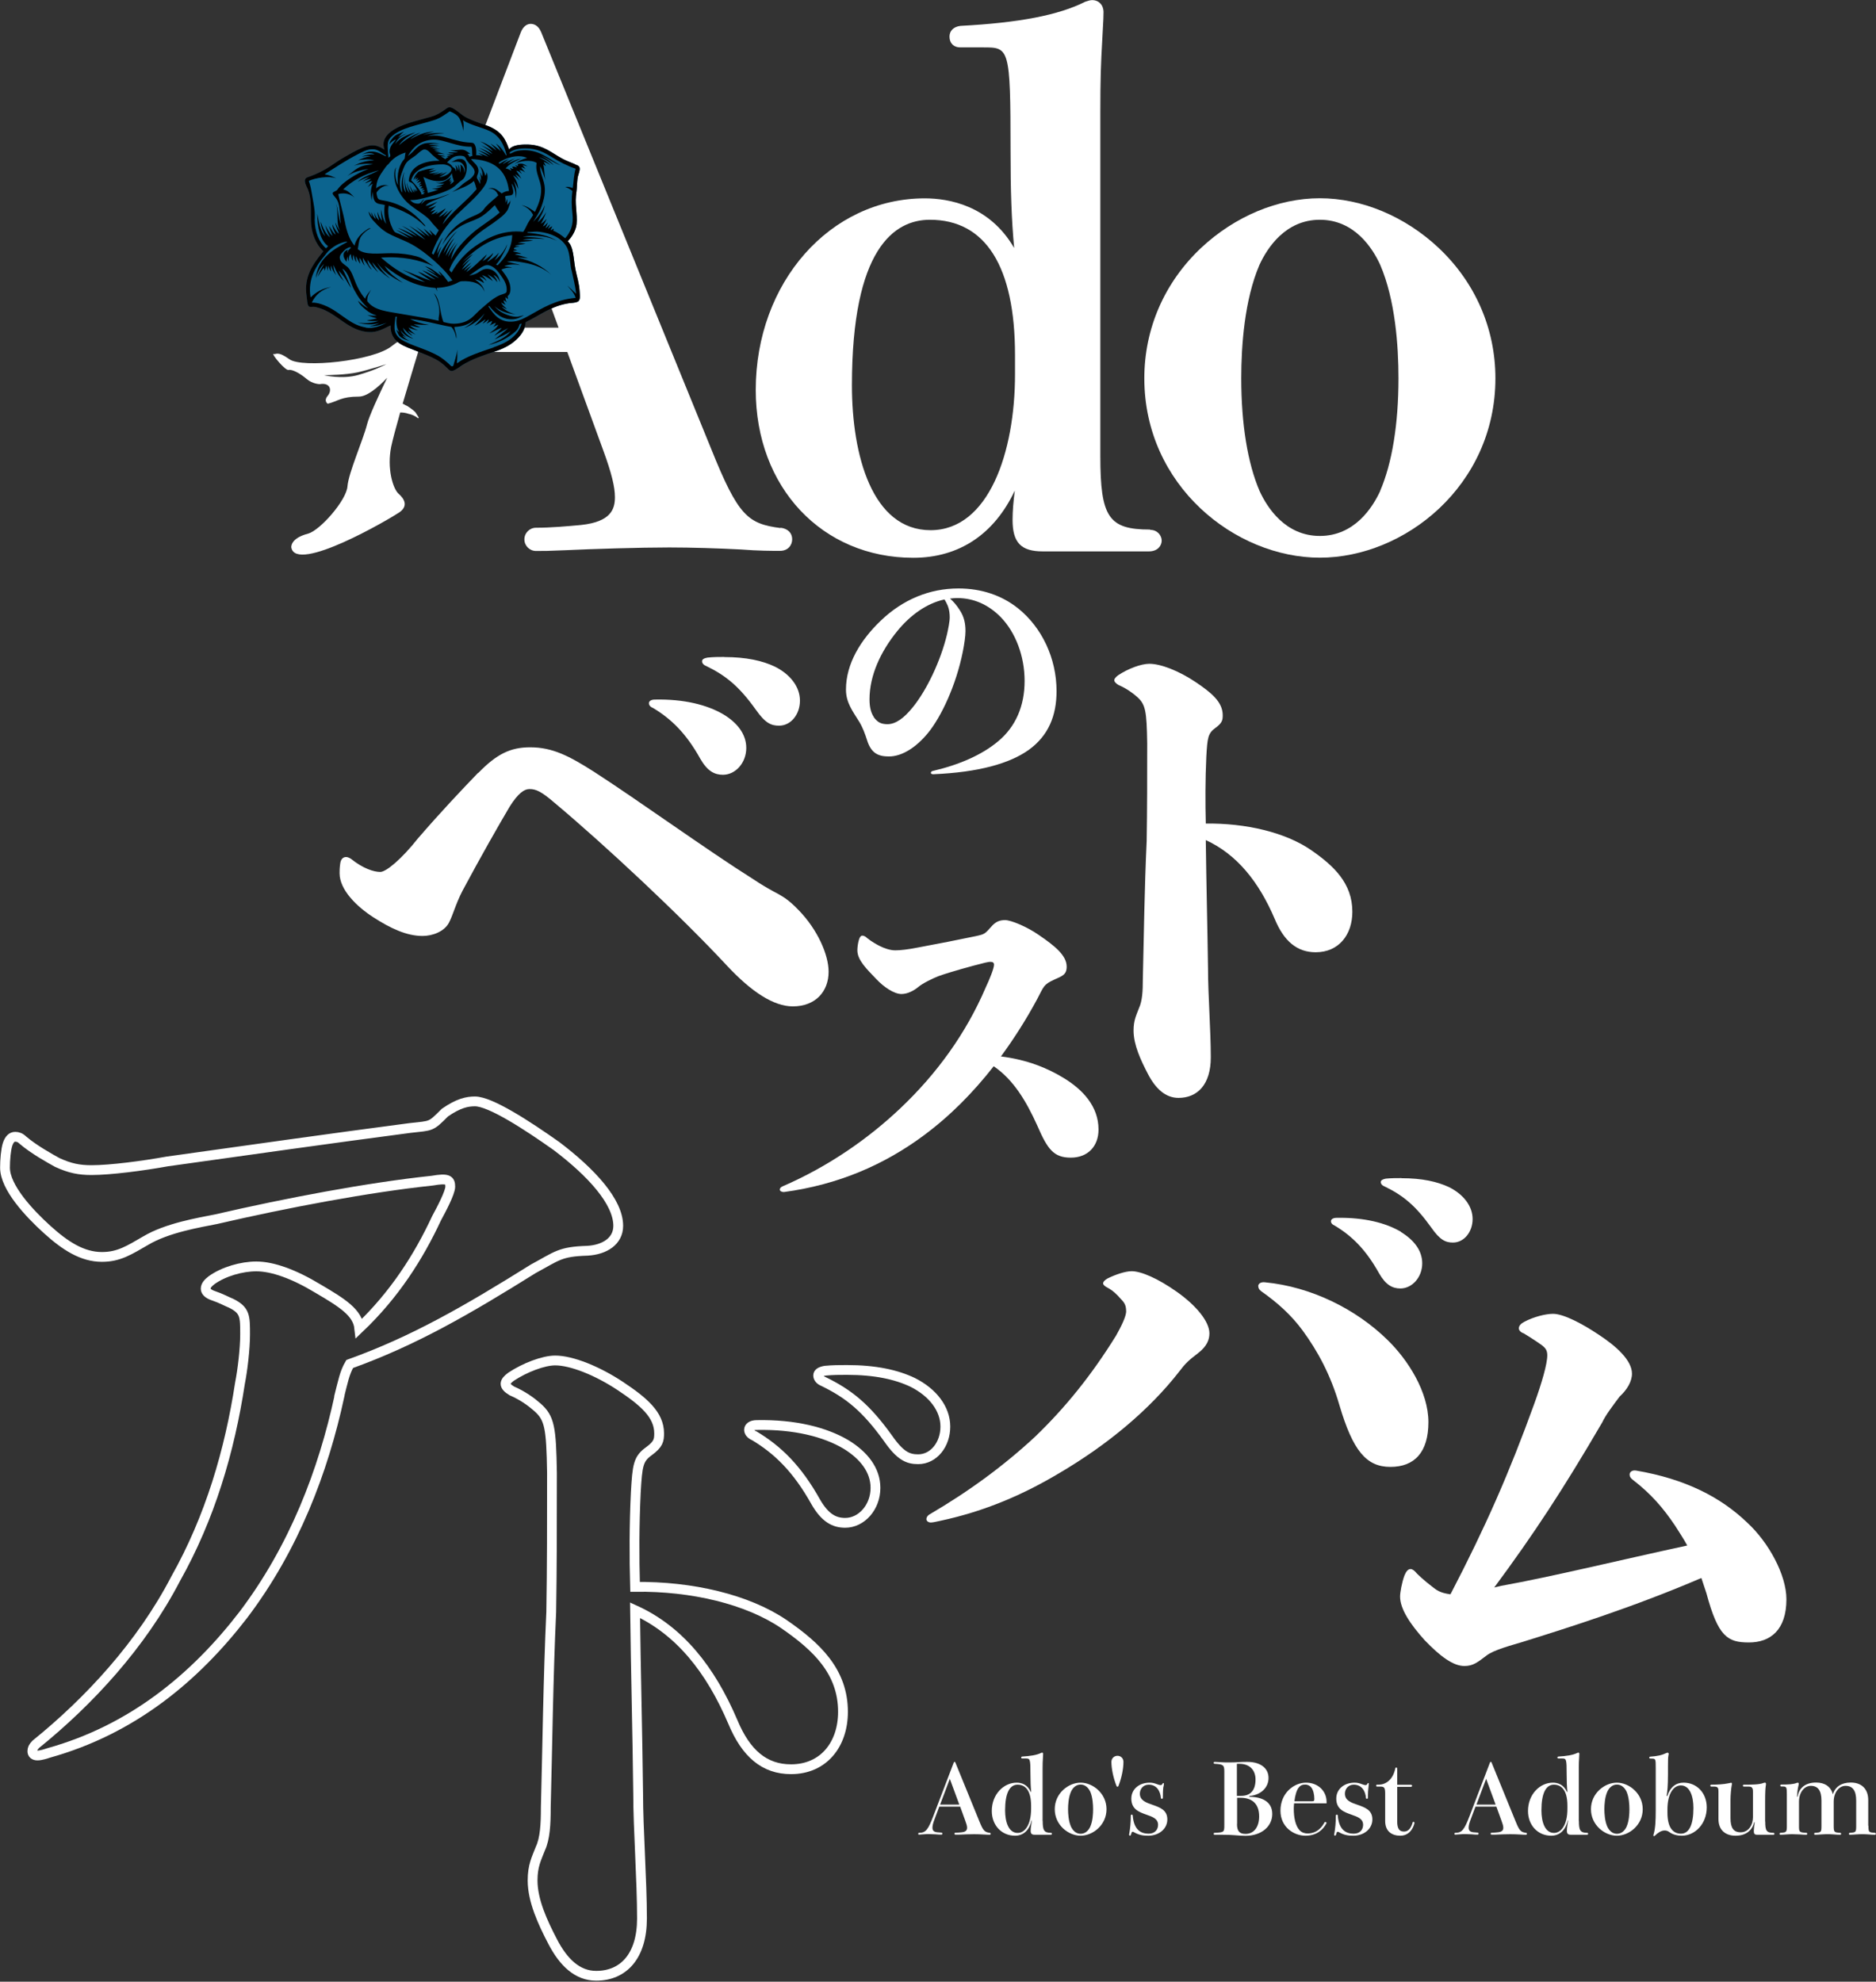 <svg width="320" height="338" viewBox="0 0 320 338" fill="none" xmlns="http://www.w3.org/2000/svg">
<rect x="0" y="0" width="320" height="338" fill="#333333" stroke="none"/>
<g clip-path="url(#clip0_11304_7497)">
<path fill-rule="evenodd" clip-rule="evenodd" d="M196.157 90.32C189.107 90.32 187.69 88.213 187.69 77.783V19.187C187.69 13.482 187.781 10.883 188.017 6.832C188.235 3.18 188.235 2.507 188.235 2.071C188.235 0.854 187.436 0.018 186.291 0.018C185.964 0.018 185.583 0.145 185.183 0.273L185.092 0.309C180.531 2.598 173.791 3.888 163.816 4.415C162.653 4.561 161.962 5.251 161.962 6.25C161.962 7.377 162.689 8.085 163.797 8.085H167.74C172.119 8.085 172.373 8.085 172.373 25.564C172.373 32.541 172.537 37.393 172.991 42.298C168.758 34.994 161.762 33.831 157.747 33.831C141.576 33.831 128.912 48.185 128.912 66.518C128.912 83.107 140.213 95.135 155.785 95.135C163.598 95.135 169.593 91.12 173.1 83.67C172.864 85.487 172.719 87.122 172.719 88.685C172.719 92.537 174.154 94.045 177.861 94.045H195.975C197.465 94.045 198.156 93.082 198.156 92.21C198.156 91.338 197.429 90.375 196.212 90.375M173.137 63.847C173.137 77.075 168.685 90.429 158.728 90.429C148.771 90.429 145.319 77.656 145.319 65.719C145.319 42.389 152.551 37.483 158.619 37.483C168.122 37.483 173.137 45.46 173.137 60.559V63.847Z" fill="white"/>
<path fill-rule="evenodd" clip-rule="evenodd" d="M245.396 42.28C239.673 36.902 232.296 33.813 225.137 33.813C217.979 33.813 210.62 36.902 204.878 42.28C198.628 48.167 195.194 56.053 195.194 64.52C195.194 82.816 210.674 95.117 225.137 95.117C239.6 95.117 255.081 82.816 255.081 64.52C255.081 56.053 251.647 48.167 245.396 42.28ZM235.439 83.725C234.113 86.596 231.024 91.41 225.137 91.41C219.25 91.41 216.162 86.596 214.853 83.743C212.818 79.001 211.728 72.351 211.728 64.501C211.728 58.978 212.273 51.129 214.835 45.169C216.162 42.298 219.25 37.483 225.137 37.483C231.024 37.483 234.113 42.298 235.421 45.151C238.001 51.129 238.546 58.978 238.546 64.501C238.546 72.351 237.456 79.001 235.421 83.725" fill="white"/>
<path fill-rule="evenodd" clip-rule="evenodd" d="M133.146 90.066C127.568 89.321 125.932 88.067 121.299 76.53L92.319 5.505C91.81 4.252 90.974 4.07 90.52 4.07C89.811 4.07 89.194 4.597 88.83 5.524L68.917 57.779C68.372 57.942 67.681 58.342 66.845 59.014C63.666 61.594 51.51 62.812 49.385 61.285C47.259 59.759 47.113 60.522 46.659 60.377C46.205 60.232 48.64 63.266 49.239 63.102C49.839 62.957 51.22 63.702 52.273 64.611C53.327 65.519 54.545 65.519 54.545 65.519C56.362 65.21 56.67 66.573 55.907 67.499C55.144 68.408 55.907 68.862 55.907 68.862C57.724 68.408 58.179 67.645 61.213 67.645C62.612 67.645 64.465 66.1 66.046 64.429C64.592 67.427 62.975 70.952 62.612 72.369C61.94 75.058 59.45 80.618 59.269 82.962C59.087 85.324 54.636 90.429 52.564 91.011C49.439 91.828 49.693 93.373 49.693 93.373C50.457 97.879 66.446 88.522 68.081 87.413C69.716 86.305 68.953 85.051 67.99 84.215C67.027 83.361 65.973 79.891 66.736 76.166C66.991 74.931 67.59 72.75 68.263 70.352C68.735 70.352 69.207 70.406 69.644 70.57C70.279 70.697 70.825 70.952 71.315 71.333C71.46 71.297 71.424 71.206 71.37 71.115C71.206 70.843 71.024 70.588 70.861 70.316C70.443 69.898 69.952 69.553 69.425 69.225C69.153 69.135 68.953 68.935 68.68 68.862C69.843 64.901 71.079 60.849 71.351 59.959L74.059 60.032H96.77L102.948 76.948C104.311 80.69 104.892 83.034 104.892 84.797C104.892 86.85 104.202 88.994 99.132 89.539C96.752 89.757 94.009 90.011 91.429 90.011C90.338 90.011 89.448 90.902 89.448 91.992C89.448 93.082 90.338 93.972 91.429 93.972C92.846 93.972 93.573 93.972 96.425 93.845C100.968 93.627 109.18 93.373 114.177 93.373C117.847 93.373 122.644 93.518 126.368 93.718C129.348 93.954 131.747 93.954 133.037 93.954C134.472 93.954 135.126 92.937 135.126 91.974C135.126 90.902 134.381 90.157 133.146 90.011M65.828 62.158C65.428 62.339 63.847 63.175 61.104 63.956C58.36 64.738 55.272 63.993 55.272 63.993C56.107 63.975 58.887 63.956 61.013 63.502C63.139 63.03 66.228 61.976 65.828 62.158ZM74.368 55.889L84.978 27.763L95.281 55.889H74.368Z" fill="white"/>
<path d="M98.024 27.981C97.279 27.672 96.534 27.399 95.898 27.054C94.081 26.073 92.718 24.747 90.156 24.656C88.866 24.62 87.486 24.71 86.831 25.474C86.468 24.401 85.978 23.366 85.233 22.694C84.469 22.003 83.561 21.567 82.453 21.204C81.435 20.858 80.345 20.495 79.436 19.986C79 19.75 78.601 19.405 78.183 19.096C77.783 18.805 77.293 18.406 76.82 18.315C76.402 18.224 76.13 18.551 75.821 18.751C75.094 19.241 74.476 19.641 73.513 19.914C71.115 20.622 68.444 21.113 66.7 22.439C65.864 23.075 65.046 24.075 65.591 25.546C65.101 25.219 64.574 24.91 63.92 24.819C63.211 24.71 62.448 24.947 61.849 25.183C60.667 25.655 59.614 26.309 58.578 26.891C57.524 27.49 56.652 28.199 55.562 28.835C54.781 29.271 53.945 29.689 53.018 30.034C52.455 30.252 51.928 30.288 52.019 30.979C52.073 31.451 52.364 31.905 52.546 32.36C53.127 33.831 53.018 35.558 53.036 37.393C53.054 39.9 53.945 41.717 55.144 42.862C53.836 44.533 52.237 46.386 52.2 49.239C52.2 49.748 52.255 50.239 52.328 50.729C52.4 51.165 52.4 51.783 52.582 52.128C52.746 52.437 53.091 52.328 53.454 52.328C53.636 52.328 53.818 52.346 53.963 52.401C56.198 52.946 57.579 54.327 59.341 55.399C60.34 55.998 61.431 56.543 62.848 56.634C64.428 56.743 65.482 55.998 66.627 55.508C66.554 58.524 69.098 59.069 71.206 59.923C72.26 60.359 73.332 60.74 74.294 61.267C75.021 61.649 75.639 62.139 76.221 62.721C76.511 63.012 76.802 63.411 77.293 63.23C77.838 63.03 78.383 62.575 78.891 62.248C80.527 61.249 82.416 60.613 84.433 59.941C85.759 59.505 86.904 58.942 87.831 58.142C88.739 57.361 89.557 56.38 89.684 54.944C92.046 53.818 94.045 52.146 97.115 51.71C97.533 51.656 98.042 51.656 98.46 51.492C99.023 51.274 98.932 50.602 98.878 49.802C98.805 48.331 98.405 47.204 98.151 45.932C97.806 44.152 97.878 42.117 96.843 41.154C97.461 40.5 97.969 39.736 98.242 38.792C98.642 37.356 98.06 35.14 98.242 33.432C98.296 32.887 98.387 32.342 98.405 31.778C98.442 31.251 98.46 30.652 98.569 30.125C98.66 29.689 98.969 29.053 98.86 28.599C98.769 28.235 98.387 28.163 98.024 28.017" fill="#0C648F"/>
<path d="M98.024 27.981C97.279 27.672 96.534 27.399 95.898 27.054C94.081 26.073 92.718 24.747 90.156 24.656C88.866 24.62 87.486 24.71 86.831 25.474C86.468 24.401 85.978 23.366 85.233 22.694C84.469 22.003 83.561 21.567 82.453 21.204C81.435 20.858 80.345 20.477 79.436 19.986C79 19.75 78.601 19.405 78.183 19.096C77.783 18.805 77.293 18.406 76.82 18.315C76.402 18.224 76.13 18.551 75.821 18.751C75.094 19.241 74.476 19.641 73.513 19.914C71.115 20.622 68.444 21.113 66.7 22.439C65.864 23.075 65.046 24.075 65.591 25.546C65.101 25.219 64.574 24.91 63.92 24.819C63.211 24.71 62.448 24.947 61.849 25.183C60.667 25.655 59.614 26.309 58.578 26.891C57.524 27.49 56.652 28.199 55.562 28.835C54.781 29.271 53.945 29.689 53.018 30.034C52.455 30.252 51.928 30.288 52.019 30.979C52.073 31.451 52.364 31.905 52.546 32.36C53.127 33.831 53.018 35.558 53.036 37.393C53.054 39.9 53.945 41.717 55.144 42.862C53.836 44.533 52.237 46.386 52.2 49.239C52.2 49.748 52.255 50.239 52.328 50.729C52.4 51.165 52.4 51.783 52.582 52.128C52.746 52.437 53.091 52.328 53.454 52.328C53.636 52.328 53.818 52.346 53.963 52.401C56.198 52.946 57.579 54.308 59.341 55.399C60.34 55.998 61.431 56.543 62.848 56.634C64.428 56.743 65.482 55.998 66.627 55.508C66.554 58.524 69.098 59.069 71.206 59.923C72.26 60.359 73.332 60.74 74.294 61.267C75.021 61.649 75.639 62.139 76.221 62.721C76.511 63.012 76.802 63.411 77.293 63.23C77.838 63.03 78.383 62.575 78.891 62.248C80.527 61.249 82.416 60.613 84.433 59.941C85.759 59.505 86.904 58.942 87.831 58.142C88.739 57.361 89.557 56.362 89.684 54.944C92.046 53.818 94.045 52.146 97.115 51.71C97.533 51.656 98.042 51.656 98.46 51.492C99.023 51.274 98.932 50.602 98.878 49.802C98.805 48.331 98.405 47.204 98.151 45.932C97.806 44.152 97.878 42.117 96.843 41.154C97.461 40.5 97.969 39.736 98.242 38.792C98.642 37.356 98.06 35.14 98.242 33.432C98.296 32.887 98.387 32.342 98.405 31.778C98.442 31.251 98.46 30.652 98.569 30.125C98.66 29.689 98.969 29.053 98.86 28.599C98.769 28.235 98.387 28.163 98.024 28.017M91.537 27.817C91.228 29.434 92.228 30.634 92.3 32.178C92.373 33.741 91.773 35.031 91.247 36.139C90.574 35.667 89.884 35.14 88.957 34.994C89.848 35.303 90.52 35.83 90.938 36.666C90.665 37.138 90.32 37.574 90.047 38.065C89.775 38.556 89.593 39.082 89.248 39.537C85.778 39.155 83.088 40.572 81.017 42.026C79.291 43.225 78.001 44.77 77.02 46.477C76.875 46.35 76.747 46.187 76.638 46.041C77.129 44.715 77.947 43.661 78.782 42.626C79.6 41.626 80.563 40.663 81.599 39.827C82.616 39.01 83.87 38.283 84.906 37.465C85.432 37.066 85.978 36.648 86.377 36.121C86.595 35.866 86.722 35.521 86.831 35.176C86.941 34.849 87.086 34.486 87.068 34.122C87.013 34.467 86.668 34.722 86.504 34.958C86.559 34.649 86.559 34.249 86.504 33.904C86.432 34.14 86.341 34.377 86.232 34.595C86.232 34.286 86.268 33.795 86.141 33.504C86.468 33.305 86.977 33.414 87.304 33.25C87.849 32.959 87.322 31.887 87.304 31.306C87.722 31.924 88.049 32.796 87.958 33.831C88.249 32.941 87.994 31.56 87.613 30.87C87.922 31.215 88.212 31.778 88.394 32.251C88.358 31.306 87.958 30.525 87.522 29.925C87.976 30.143 88.321 30.47 88.612 30.852C88.394 30.434 88.14 30.07 87.885 29.725C88.285 29.907 88.612 30.179 88.921 30.488C88.685 29.998 88.321 29.544 88.067 29.126C88.503 29.162 88.739 29.434 88.994 29.671C88.885 29.416 88.739 29.216 88.576 29.017C89.03 29.017 89.302 29.216 89.593 29.416C89.375 29.126 89.084 28.889 88.921 28.526C89.194 28.581 89.448 28.689 89.648 28.817C89.502 28.599 89.284 28.381 89.139 28.199C89.466 28.217 89.757 28.29 89.993 28.417C89.611 28.072 88.957 27.727 88.285 28.017C88.321 28.108 88.358 28.181 88.394 28.272C88.176 28.344 88.067 28.163 87.867 28.163C87.958 28.308 88.14 28.344 88.158 28.562C87.958 28.453 87.631 28.417 87.376 28.435C87.376 28.562 87.522 28.653 87.576 28.78C87.322 28.817 87.195 28.708 87.013 28.653C87.031 28.799 87.195 28.926 87.213 29.107C86.904 28.962 86.632 28.78 86.232 28.726C86.85 28.035 87.849 27.454 88.903 27.072C87.994 27.163 87.249 27.654 86.504 27.981C86.868 27.599 87.34 27.309 87.867 27.054C87.122 27.272 86.359 27.617 85.723 28.017C85.959 27.69 86.413 27.436 86.777 27.163C86.232 27.327 85.687 27.636 85.214 27.908C85.124 27.908 85.105 27.817 85.033 27.799C86.014 26.963 88.43 26.2 89.902 26.945C89.048 27.163 88.34 27.527 87.74 27.963C88.685 27.436 90.593 27.163 91.555 27.799M84.142 44.606C84.578 44.188 84.851 43.625 85.124 43.08C84.706 43.552 84.197 43.952 83.652 44.315C83.488 44.424 83.325 44.606 83.088 44.624C83.416 44.206 83.942 43.752 84.142 43.134C83.615 43.679 82.998 44.152 82.325 44.551C82.562 44.152 82.871 43.825 83.052 43.37C81.926 44.37 80.872 45.551 79.527 46.405C79.782 46.005 80.145 45.605 80.49 45.242C80.054 45.514 79.582 45.86 79.164 46.187C79.436 45.66 80.018 45.278 80.381 44.77C79.836 45.115 79.328 45.623 78.764 45.987C79.218 45.315 79.745 44.715 80.309 44.115C79.782 44.479 79.309 44.897 78.837 45.333C79.309 44.588 80.072 43.988 80.708 43.316C80.018 43.697 79.491 44.224 78.873 44.66C81.054 42.607 83.416 40.59 87.376 40.1C87.286 42.498 86.159 43.952 84.869 45.26C84.778 45.224 84.706 45.151 84.615 45.115C85.105 44.66 85.451 43.97 85.796 43.334C86.087 42.807 86.413 42.244 86.486 41.681C86.014 42.916 85.196 43.843 84.124 44.551M75.312 47.077C74.403 46.477 73.64 45.696 72.459 45.405C73.114 45.787 73.804 46.241 74.385 46.75C73.859 46.514 73.295 46.096 72.677 45.95C73.404 46.405 74.222 46.877 74.894 47.44C73.913 47.059 73.059 46.423 71.987 46.096C72.75 46.568 73.513 47.168 74.294 47.677C73.222 47.368 72.369 46.677 71.278 46.332C71.951 46.841 72.714 47.368 73.477 47.858C71.805 47.368 70.315 46.568 68.644 46.023C70.007 46.641 71.206 47.44 72.514 48.113C69.462 47.404 67.063 45.751 64.992 43.934C68.662 43.679 71.496 44.315 73.949 45.405C73.023 44.842 72.205 44.025 71.042 43.716C69.788 43.389 68.408 43.189 66.754 43.189C64.61 43.189 62.23 43.57 61.031 42.498C61.194 41.663 61.212 40.845 61.63 40.263C61.994 39.773 62.593 39.21 63.248 38.955C62.902 38.864 62.593 39.155 62.339 39.337C61.503 39.918 60.704 40.809 60.468 41.899C59.596 40.845 59.123 39.428 58.814 37.792C58.505 36.23 58.015 34.613 57.688 33.105C58.814 32.778 59.886 33.159 60.504 33.722C59.922 33.159 59.45 32.505 58.542 32.305C60.104 30.779 62.157 29.689 64.665 29.035C63.447 29.689 61.958 30.107 61.013 31.015C61.612 30.67 62.23 30.361 63.029 30.198C62.612 30.434 62.175 30.67 61.83 30.979C62.175 30.761 62.702 30.579 63.284 30.506C63.066 30.779 62.539 30.997 62.248 31.27C62.63 31.179 62.975 30.924 63.466 30.87C63.229 31.233 63.011 31.597 62.721 31.905C62.975 31.742 63.266 31.469 63.593 31.324C63.211 32.014 63.175 33.25 63.411 34.195C63.411 33.686 63.502 33.141 63.611 32.705C63.611 33.504 63.702 34.231 64.192 34.576C64.574 34.849 65.119 34.813 65.628 34.958C65.482 35.957 65.555 37.356 65.9 38.192C65.41 37.647 65.155 36.702 65.01 35.721C64.937 36.321 65.064 37.029 65.155 37.611C64.865 37.374 64.556 36.702 64.428 36.139C64.356 36.666 64.556 37.138 64.665 37.574C64.356 37.356 63.956 36.775 63.829 36.194C63.829 36.557 63.992 37.029 64.12 37.356C63.756 37.138 63.538 36.611 63.32 36.175C63.32 36.484 63.466 36.757 63.538 37.011C63.266 36.757 63.102 36.393 62.884 36.066C62.957 36.938 63.611 37.556 64.12 38.101C64.628 38.664 65.246 39.21 65.882 39.609C67.245 40.427 68.862 40.918 70.243 41.681C71.624 42.444 72.841 43.407 74.004 44.424C75.167 45.442 76.257 46.532 77.165 47.84C76.929 47.913 76.675 47.986 76.439 48.076C75.948 47.386 75.457 46.695 74.767 46.223C74.949 46.514 75.167 46.786 75.33 47.113M74.294 36.575C74.367 36.411 74.585 36.284 74.676 36.084C74.276 36.23 74.022 36.484 73.568 36.557C73.731 36.339 74.113 36.048 74.313 35.776C74.004 35.866 73.749 36.03 73.404 36.084C73.659 35.794 74.095 35.43 74.403 35.103C73.986 35.285 73.568 35.449 73.023 35.521C73.586 35.158 74.149 34.794 74.64 34.395C73.986 34.667 73.386 34.994 72.587 35.121C72.968 34.576 73.822 34.286 74.531 33.995C75.276 33.668 76.057 33.395 76.766 33.068C76.166 33.232 75.566 33.486 74.912 33.686C74.258 33.886 73.568 33.995 72.823 34.104C72.35 34.177 72.15 34.613 71.823 34.813C71.951 34.54 72.15 34.213 72.387 34.013C72.005 34.086 71.896 34.54 71.569 34.685C71.278 34.813 70.806 34.685 70.57 34.595C70.297 34.467 70.097 34.249 69.934 34.122C71.133 34.158 72.205 33.813 73.241 33.541C74.04 33.323 74.803 33.087 75.566 32.796C76.311 32.505 77.002 32.214 77.565 31.76C77.819 31.56 78.056 31.288 78.346 31.052C78.637 30.834 79 30.597 79.146 30.361C79.709 29.525 80.054 27.181 78.546 27.109C77.819 27.072 77.474 27.49 76.965 27.617C77.583 27.617 78.237 27.454 78.692 27.763C79.128 28.072 79.455 28.799 79.2 29.507C79.237 28.835 78.964 28.272 78.492 28.054C78.655 28.435 78.564 29.035 78.492 29.453C78.401 28.944 78.419 28.308 78.092 28.072C78.219 28.344 78.255 28.78 78.201 29.107C78.074 28.762 77.983 28.344 77.674 28.199C77.801 28.399 77.892 28.944 77.747 29.235C77.747 28.817 77.492 28.635 77.22 28.49C76.984 28.126 76.657 27.872 76.257 27.708C76.602 27.363 76.984 26.963 77.474 26.745C77.91 26.546 78.819 26.473 79.218 26.709C79.4 26.818 79.509 27.181 79.636 27.363C79.763 27.545 79.963 27.799 80.109 27.963C80.436 28.308 80.89 28.708 80.963 29.253C81.017 29.689 80.636 30.125 80.363 30.379C80.036 30.67 79.673 30.87 79.328 31.106C78.982 31.342 78.673 31.633 78.365 31.905C77.965 32.251 77.547 32.487 77.111 32.76C78.383 32.214 79.873 31.742 80.835 30.87C81.035 31.288 81.144 31.778 81.29 32.269C79.509 34.395 77.183 36.012 75.53 38.265C75.893 37.284 76.638 36.502 77.22 35.685C76.693 36.084 76.166 36.611 75.585 37.011C75.803 36.648 76.184 36.303 76.42 35.921C75.912 36.284 75.494 36.739 74.858 36.993C75.148 36.539 75.748 36.103 76.021 35.539C75.457 35.903 74.93 36.303 74.24 36.575M69.28 32.887C68.589 32.069 68.662 30.361 68.989 29.307C68.553 30.179 68.389 31.578 68.644 32.85C68.317 32.541 68.208 31.724 68.208 31.07C68.208 30.416 68.426 29.78 68.644 29.198C68.826 28.689 69.062 28.054 69.425 27.636C69.807 27.218 70.352 26.927 70.788 26.6C71.242 26.255 71.66 25.782 72.15 25.546C72.241 25.51 72.35 25.474 72.478 25.492C72.986 25.528 73.441 26.128 73.768 26.436C74.167 26.8 74.585 27.145 74.985 27.418C72.623 27.399 70.406 28.163 69.861 30.052C69.807 30.27 69.68 30.743 69.752 30.906C69.807 31.033 69.97 31.033 70.116 31.106C70.642 31.397 70.951 31.996 71.206 32.596C71.097 32.56 70.897 32.36 70.77 32.233C70.806 32.414 70.897 32.56 70.969 32.705C70.806 32.651 70.606 32.36 70.497 32.123C70.534 32.36 70.624 32.669 70.733 32.868C70.352 32.596 70.079 32.087 69.879 31.578C69.934 32.069 70.206 32.451 70.334 32.905C69.807 32.56 69.57 31.887 69.407 31.142C69.407 31.833 69.68 32.378 69.843 32.941C69.298 32.342 68.971 31.27 69.098 30.125C68.916 30.924 69.098 32.123 69.262 32.905M80.545 26.6C80.363 26.618 80.236 26.709 80.091 26.745C80 26.546 79.873 26.382 79.727 26.218C79.891 26.218 80.036 26.273 80.2 26.218C79.745 25.91 79.346 25.474 78.564 25.528C78.001 25.564 77.365 25.655 76.747 25.673C77.238 25.728 77.71 25.819 78.146 25.946C77.638 26.073 76.984 25.91 76.457 26.055C76.693 26.218 77.165 26.128 77.456 26.237C77.093 26.364 76.566 26.364 76.166 26.328C76.384 26.436 76.693 26.455 76.911 26.564C76.693 26.618 76.366 26.564 76.202 26.673C76.293 26.709 76.439 26.709 76.529 26.745C76.311 26.873 76.112 27 75.93 27.145C75.73 26.945 75.439 26.836 75.203 26.673C75.439 26.636 75.712 26.691 75.984 26.673C75.603 26.473 74.967 26.546 74.622 26.273C75.076 26.2 75.457 26.273 75.875 26.291C75.312 26.128 74.803 25.928 74.149 25.855C74.403 25.801 74.785 25.782 75.058 25.801C74.731 25.71 74.367 25.655 74.004 25.601C74.276 25.455 74.712 25.474 75.094 25.419C74.64 25.364 74.149 25.346 73.713 25.274C73.968 25.183 74.313 25.165 74.603 25.11C74.549 25.001 74.403 25.074 74.313 25.074C74.004 25.074 73.64 25.038 73.332 25.038C73.768 24.856 74.422 24.838 74.967 24.874C74.422 24.729 73.822 24.656 73.095 24.692C73.604 24.456 74.403 24.492 75.04 24.529C74.403 24.383 73.677 24.329 72.841 24.401C71.169 24.565 70.661 25.91 69.57 26.6C70.406 25.165 71.678 23.893 73.931 23.82C75.058 23.802 76.002 24.165 76.984 24.438C78.056 24.729 79.091 25.056 80.418 25.019C80.581 25.455 80.508 26.073 80.581 26.582M76.729 31.106C76.766 30.942 76.947 30.797 77.038 30.634C76.893 30.743 76.766 30.834 76.602 30.906C76.711 30.706 76.893 30.434 76.947 30.143C76.875 30.198 76.838 30.307 76.747 30.361C76.166 30.761 75.276 31.379 74.294 31.142C74.712 31.288 75.221 31.36 75.784 31.306C75.439 31.578 74.93 31.688 74.367 31.76C74.676 31.851 75.112 31.797 75.494 31.76C75.021 32.033 74.403 32.178 73.659 32.196C74.04 32.233 74.367 32.342 74.785 32.342C74.222 32.56 73.622 32.741 72.986 32.905C72.787 31.924 72.514 31.033 72.205 30.179C73.041 30.579 74.058 31.033 75.348 30.87C76.257 30.761 76.729 30.161 77.074 29.525C77.111 30.07 77.293 30.47 77.42 30.924C77.256 31.142 77.002 31.306 76.766 31.469C76.82 31.27 77.002 31.07 77.129 30.87C77.002 30.924 76.875 31.07 76.711 31.124M77.02 28.835C77.002 29.525 75.966 30.052 75.276 30.161C75.167 30.161 75.04 30.161 74.912 30.179C75.457 29.961 75.912 29.652 76.293 29.289C75.93 29.489 75.475 29.743 74.93 29.816C75.148 29.671 75.421 29.562 75.621 29.398C75.094 29.544 74.476 29.743 73.768 29.78C74.222 29.634 74.694 29.489 75.04 29.235C74.585 29.489 73.895 29.58 73.186 29.544C73.604 29.326 74.149 29.216 74.531 28.944C74.186 29.126 73.604 29.107 73.132 29.18C73.404 28.98 73.786 28.871 74.149 28.762C73.114 28.708 72.205 29.017 71.442 29.271C71.333 29.307 71.297 29.398 71.224 29.471C70.897 29.78 70.642 30.198 70.552 30.706C70.697 30.525 70.824 30.307 71.079 30.216C71.006 30.361 70.897 30.488 70.879 30.67C71.006 30.597 71.169 30.434 71.351 30.361C71.26 30.579 71.097 30.743 70.969 30.942C71.151 30.815 71.315 30.688 71.606 30.652C71.478 30.87 71.242 31.015 71.115 31.233C71.315 31.179 71.569 30.924 71.805 31.07C71.733 31.251 71.515 31.324 71.406 31.488C71.533 31.488 71.696 31.342 71.878 31.379C71.878 31.524 71.533 31.597 71.496 31.797C71.642 31.797 71.878 31.688 72.041 31.797C71.951 31.96 71.769 32.014 71.66 32.142C71.86 32.087 72.114 32.142 72.314 32.142C72.169 32.269 71.987 32.342 71.86 32.469C72.023 32.432 72.278 32.36 72.459 32.469C72.332 32.596 72.132 32.651 72.041 32.796C72.15 32.796 72.35 32.723 72.441 32.814C72.405 32.905 72.241 32.887 72.205 32.977C72.241 33.032 72.332 33.014 72.423 33.032C72.278 33.123 72.041 33.141 71.86 33.196C71.896 33.087 71.878 32.977 71.823 32.868C71.642 32.487 71.315 32.087 71.042 31.742C70.751 31.379 70.424 31.052 70.134 30.761C70.642 28.817 72.914 28.017 75.566 28.035C76.13 28.035 77.038 28.381 77.02 28.853M78.128 36.43C79.527 35.049 81.126 33.759 82.344 32.142C82.743 31.597 83.143 31.033 83.161 30.198C83.161 29.907 83.107 29.489 82.961 29.271C83.107 29.489 82.907 29.798 82.798 29.98C82.58 29.307 82.325 28.671 81.799 28.326C82.089 28.671 82.416 29.434 82.235 30.125C82.107 29.889 82.035 29.598 81.889 29.416C81.998 29.816 82.071 30.379 81.998 30.834C81.871 30.597 81.817 30.288 81.635 30.125C81.78 30.416 82.016 30.979 81.835 31.397C81.835 30.997 81.362 30.616 81.344 30.234C81.344 30.125 81.399 29.943 81.435 29.852C81.544 29.562 81.653 29.326 81.599 28.944C81.472 28.09 80.763 27.745 80.345 27.127C84.033 27.254 86.395 28.835 86.813 32.578C86.25 32.578 85.923 32.796 85.578 32.996C84.96 32.578 84.433 31.833 83.288 32.16C84.251 32.105 84.706 32.632 84.996 33.323C84.288 33.995 83.488 34.576 82.834 35.303C82.616 35.539 82.453 35.848 82.216 36.048C81.653 36.539 80.835 36.793 80.109 37.138C79.473 37.447 78.673 37.901 78.128 38.319C76.911 39.264 76.057 40.354 75.421 41.826C76.366 40.209 77.656 38.901 79.546 38.083C80.508 37.665 81.49 37.374 82.307 36.811C83.107 36.266 83.743 35.63 84.397 34.994C84.651 35.449 84.942 35.848 85.233 36.248C83.761 37.556 82.016 38.501 80.545 39.791C79.091 41.081 77.801 42.48 76.911 44.279C77.111 43.207 77.529 42.226 78.092 41.426C77.456 42.099 76.911 42.971 76.42 43.843C76.675 42.862 77.183 41.989 77.747 41.245C77.093 41.899 76.566 42.825 76.039 43.643C76.329 42.517 76.893 41.517 77.492 40.609C76.747 41.317 76.239 42.371 75.657 43.28C76.112 41.753 76.984 40.5 77.983 39.41C77.238 40.009 76.693 40.79 76.148 41.553C75.603 42.317 75.058 43.134 74.712 44.061C74.731 43.298 75.058 42.68 75.294 42.044C75.003 42.371 74.785 42.88 74.549 43.316C74.64 42.208 75.148 41.354 75.548 40.481C74.876 41.335 74.476 42.444 73.949 43.425C73.859 43.407 73.749 43.28 73.659 43.189C74.64 40.481 76.166 38.356 78.11 36.43M66.136 24.91C66.136 24.22 66.282 23.82 66.645 23.439C68.28 21.731 71.533 21.313 74.076 20.477C75.148 20.132 75.93 19.514 76.711 18.987C77.329 19.241 78.019 19.569 78.365 20.186C78.51 20.441 78.619 20.768 78.728 21.113C78.855 21.549 79.037 21.985 78.964 22.439C79.109 21.912 79.146 21.095 78.964 20.513C80.363 21.385 82.126 21.676 83.561 22.367C85.105 23.111 85.978 24.547 86.413 26.473C86.377 26.473 86.341 26.473 86.323 26.509C85.868 25.71 85.341 24.983 84.597 24.492C84.906 24.892 85.196 25.292 85.432 25.782C84.96 25.346 84.269 24.856 83.634 24.474C83.961 24.838 84.415 25.201 84.687 25.673C83.87 25.038 82.98 24.474 81.907 24.111C82.707 24.529 83.488 25.128 84.088 25.819C83.47 25.455 82.761 25.074 82.035 24.765C82.725 25.165 83.47 25.619 83.979 26.273C83.288 25.837 82.507 25.51 81.689 25.219C82.344 25.564 83.107 25.964 83.652 26.491C83.016 26.164 82.235 25.837 81.49 25.564C82.071 25.946 82.798 26.273 83.343 26.745C82.834 26.527 82.216 26.273 81.599 26.11C81.799 26.273 82.144 26.4 82.38 26.582C82.071 26.527 81.653 26.455 81.217 26.473C81.29 25.801 81.217 24.565 80.654 24.383C80.381 24.311 80.036 24.329 79.727 24.293C78.819 24.22 78.019 23.965 77.202 23.766C75.857 23.42 74.494 22.839 72.877 23.257C73.677 22.93 74.694 22.785 75.803 22.785C74.694 22.603 73.059 22.712 72.096 23.075C72.659 22.785 73.35 22.603 74.076 22.457C72.35 22.457 71.097 23.148 69.952 23.784C70.461 23.293 71.115 22.948 71.769 22.603C70.279 23.039 69.08 23.875 68.062 24.783C68.662 23.784 69.77 23.13 70.897 22.566C69.498 22.948 68.081 23.566 67.408 24.565C67.717 23.657 68.499 23.184 69.371 22.803C68.844 22.93 68.335 23.202 67.917 23.493C68.208 23.148 68.535 22.694 68.953 22.421C68.171 22.785 67.445 22.912 66.972 23.566C66.736 23.875 66.445 24.093 66.463 24.62C66.681 24.238 67.118 23.947 67.572 23.747C67.154 24.329 66.427 24.928 66.445 25.91C66.445 26.11 66.609 26.4 66.573 26.618C66.554 26.745 66.336 26.818 66.264 26.891C66.209 26.273 66.136 25.546 66.136 24.892M66.209 28.054C66.918 27.109 67.863 26.4 69.189 26.019C69.098 26.346 69.08 26.727 69.025 27.054C68.099 28.035 67.644 29.707 67.899 31.578C67.499 30.924 67.227 29.398 67.572 28.544C67.009 29.216 67.281 30.797 67.572 31.633C67.899 32.541 68.408 33.359 68.971 34.013C70.116 35.358 71.842 36.139 73.095 37.302C73.404 37.593 73.659 37.992 73.949 38.301C74.258 38.628 74.549 38.955 74.84 39.282C74.658 39.573 74.476 39.864 74.313 40.173C73.913 39.882 73.622 39.519 73.241 39.21C73.368 39.5 73.622 39.809 73.749 40.154C73.241 39.827 72.768 39.337 72.241 38.992C72.587 39.446 72.968 39.864 73.295 40.354C72.514 39.827 71.715 39.173 70.879 38.628C71.478 39.119 72.114 39.7 72.641 40.318C71.696 39.736 70.733 39.028 69.716 38.465C70.697 39.155 71.678 39.991 72.532 40.899C71.224 40.064 69.988 39.155 68.535 38.501C69.407 39.046 70.352 39.664 71.169 40.336C70.097 39.882 69.08 39.246 67.862 38.883C68.789 39.391 69.752 39.846 70.515 40.518C69.534 40.136 68.589 39.591 67.554 39.21C68.299 39.627 69.134 40.118 69.825 40.645C69.225 40.409 68.626 40.118 67.972 39.846C67.79 39.773 67.517 39.7 67.354 39.573C67.136 39.41 66.954 38.955 66.827 38.664C66.409 37.756 66.064 36.357 66.3 35.085C68.716 35.866 70.879 36.938 72.496 38.628C72.587 38.428 72.35 38.283 72.241 38.156C70.679 36.321 68.698 34.922 65.991 34.304C65.591 34.213 65.137 34.177 64.737 34.05C64.519 33.977 64.392 33.777 64.338 33.504C64.301 33.323 64.21 33.032 64.229 32.905C64.247 32.687 64.737 32.233 64.901 32.105C65.264 31.815 65.809 31.56 66.318 31.688C65.646 31.36 64.501 31.706 64.174 32.142C64.174 30.834 64.774 29.907 65.373 29.071C65.646 28.708 65.864 28.326 66.191 28.035M53.69 37.338C53.69 36.866 53.709 36.375 53.654 35.885C53.563 35.031 53.382 34.14 53.236 33.286C53.091 32.414 52.946 31.578 52.673 30.852C53.854 30.325 56.034 29.961 57.379 30.416C56.816 30.125 56.107 29.852 55.362 29.725C57.143 28.599 59.014 27.345 61.031 26.309C61.776 25.928 62.575 25.437 63.611 25.455C64.592 25.474 65.064 26.128 65.791 26.473C65.791 26.546 65.828 26.618 65.846 26.673C65.174 26.382 64.283 25.782 63.211 25.855C62.593 25.891 62.194 26.164 61.685 26.346C62.303 26.146 63.32 25.964 63.883 26.328C63.12 26.309 62.285 26.436 61.721 26.727C62.139 26.636 62.793 26.527 63.211 26.673C62.321 26.745 61.721 27.072 61.067 27.345C61.921 27.163 63.084 27.109 63.829 27.345C62.394 27.399 61.322 27.781 60.359 28.272C61.249 27.981 62.593 27.817 63.629 28.017C63.084 28.108 62.593 28.126 62.139 28.235C60.922 28.508 60.086 29.38 59.232 30.034C60.159 29.38 61.431 29.017 62.848 28.817C61.758 29.216 60.74 29.743 59.832 30.343C58.941 30.924 58.069 31.578 57.47 32.451C57.324 32.523 57.124 32.651 56.925 32.741C56.507 32.959 56.925 33.359 57.124 33.577C57.506 33.995 57.742 34.486 57.869 35.23C58.033 36.248 57.96 37.193 58.124 38.21C57.688 37.193 57.742 35.648 57.288 34.649C57.833 36.03 57.233 38.21 58.033 39.391C57.688 39.046 57.415 38.465 57.197 37.938C57.252 38.61 57.615 39.228 57.815 39.864C57.361 39.555 56.997 38.883 56.706 38.265C56.706 38.919 57.052 39.482 57.27 40.027C56.797 39.736 56.489 39.01 56.107 38.519C56.289 39.137 56.507 39.682 56.743 40.245C56.234 39.846 55.816 39.064 55.471 38.392C55.653 39.155 55.962 39.882 56.307 40.5C55.562 39.9 55.071 38.883 54.708 37.811C54.744 38.755 55.144 39.537 55.453 40.282C54.635 39.464 54.399 37.865 54.108 36.43C54.145 38.81 54.599 40.972 55.962 41.989C55.853 42.117 55.725 42.244 55.598 42.353C54.399 41.299 53.69 39.555 53.672 37.374M62.375 55.853C61.176 55.653 60.195 55.126 59.323 54.545C58.051 53.691 56.797 52.619 55.235 52.037C54.617 51.801 53.945 51.583 53.182 51.619C53.799 50.293 54.871 49.366 56.489 48.948C54.98 49.166 53.854 49.875 52.982 50.729C52.419 47.477 54.017 45.242 55.453 43.516C55.635 43.298 55.816 43.025 55.998 42.843C56.797 42.08 57.833 41.408 59.159 41.19C59.159 41.226 59.178 41.263 59.214 41.281C56.67 42.644 54.217 44.115 53.872 47.459C54.163 46.477 54.599 45.642 55.271 45.006C54.871 45.714 54.453 46.405 54.181 47.24C54.49 46.732 54.835 46.114 55.271 45.66C55.271 45.86 55.344 46.023 55.398 46.187C55.489 45.896 55.526 45.551 55.671 45.315C55.743 45.642 55.816 45.969 55.962 46.223C55.889 45.987 55.962 45.569 55.998 45.296C56.143 45.66 56.252 46.041 56.489 46.314C56.434 46.005 56.398 45.605 56.452 45.296C56.652 45.95 56.979 46.496 57.361 46.95C57.124 46.514 56.87 45.95 56.888 45.187C57.324 46.278 57.888 47.222 58.669 47.949C58.305 47.386 57.96 46.823 57.742 46.114C58.106 46.586 58.56 46.986 58.905 47.531C59.25 48.058 59.505 48.64 59.904 49.112C59.432 48.04 58.941 46.841 58.396 45.805C59.523 46.514 59.741 48.203 60.395 49.403C61.049 50.638 61.83 51.71 62.793 52.564C62.139 52.292 61.594 51.746 61.067 51.292C61.34 51.965 61.903 52.419 62.412 52.837C62.92 53.273 63.538 53.618 64.265 53.8C63.738 53.891 63.066 53.836 62.63 53.709C63.084 53.945 63.702 54.163 64.301 54.29C63.793 54.472 63.157 54.545 62.557 54.654C63.102 54.817 63.883 54.726 64.556 54.745C63.538 55.108 62.066 55.253 60.976 54.981C61.958 55.344 63.52 55.471 64.719 55.09C64.247 55.344 63.702 55.526 63.011 55.598C64.12 55.744 65.101 55.326 65.955 55.053C64.937 55.58 63.738 56.089 62.394 55.889M62.648 51.383C62.575 50.456 62.993 49.984 63.302 49.403C62.939 49.893 62.484 50.311 62.285 50.947C61.449 49.984 60.849 48.821 60.304 47.313C60.05 46.641 59.741 45.969 59.268 45.533C58.796 45.115 58.087 44.824 57.96 44.061C57.869 43.498 58.378 43.08 58.651 42.789C58.959 42.48 59.268 42.226 59.777 42.153C59.813 42.189 59.832 42.244 59.868 42.262C59.632 42.517 59.323 42.698 59.287 43.116C59.178 42.971 59.287 42.698 59.377 42.607C59.123 42.644 58.778 42.898 58.687 43.098C58.396 43.643 58.832 44.315 59.123 44.66C59.141 44.333 59.232 44.061 59.287 43.752C59.377 44.006 59.359 44.388 59.505 44.588C59.468 44.043 59.541 43.516 59.832 43.334C59.922 43.752 59.959 44.224 60.213 44.479C60.159 44.097 60.159 43.697 60.286 43.443C60.431 43.934 60.504 44.479 60.849 44.733C60.74 44.461 60.667 44.025 60.722 43.679C60.958 44.152 61.14 44.66 61.485 45.006C61.394 44.733 61.303 44.315 61.358 43.97C61.667 44.388 61.849 44.951 62.212 45.315C62.085 44.969 61.812 44.461 61.939 43.952C62.103 44.388 62.43 44.733 62.684 45.115C62.902 45.442 63.084 45.805 63.411 45.987C63.139 45.533 62.702 45.078 62.666 44.297C63.229 45.115 63.829 45.86 64.556 46.477C64.174 45.987 63.738 45.424 63.502 44.715C64.374 45.823 65.391 46.768 66.573 47.531C65.719 46.804 64.883 45.896 64.32 44.788C65.355 46.35 66.99 47.386 68.735 48.24C67.59 47.44 66.336 46.623 65.591 45.333C67.917 47.168 70.497 48.839 74.276 49.112C74.422 49.257 74.476 49.512 74.567 49.712C74.567 49.566 74.513 49.294 74.476 49.112C75.784 49.039 76.838 48.785 77.801 48.349C78.128 48.203 78.383 47.986 78.764 47.967C80.581 47.876 82.162 48.294 82.653 49.802C82.489 48.73 81.689 48.131 80.999 47.658C81.617 47.749 82.126 47.967 82.543 48.294C82.453 47.804 82.035 47.568 81.799 47.259C82.344 47.331 82.689 47.622 82.998 47.949C82.834 47.495 82.471 47.24 82.198 46.913C82.925 47.15 83.506 47.531 84.052 47.949C83.834 47.495 83.416 47.132 83.161 46.804C83.779 47.15 84.415 47.495 84.796 48.131C84.796 47.604 84.397 47.277 84.16 46.895C84.687 47.095 85.069 47.586 85.305 48.149C85.16 46.968 84.288 45.805 82.998 45.86C82.362 45.878 81.889 46.278 81.417 46.568C80.999 46.823 80.508 46.877 80.018 47.023C80.763 46.514 81.344 46.041 82.144 45.569C82.38 45.424 82.707 45.26 82.998 45.224C83.706 45.151 84.397 45.732 84.76 46.114C85.124 46.514 85.487 47.041 85.814 47.531C86.123 48.004 86.45 48.676 86.432 49.421C86.432 49.584 86.413 49.784 86.341 49.893C86.195 50.093 85.432 50.257 85.124 50.402C83.979 50.947 83.088 51.819 82.198 52.564C81.544 53.091 81.054 53.691 80.454 54.199C79.727 54.799 78.8 55.199 77.42 55.217C76.766 55.217 76.202 55.053 75.657 54.926C74.985 53.418 75.13 51.002 74.004 50.02C74.494 50.82 74.967 51.965 74.949 53.273C74.949 53.745 74.767 54.163 74.821 54.708C72.805 54.236 70.497 53.909 68.371 53.527C66.209 53.127 63.883 53 62.721 51.456M84.179 59.269C81.926 60.032 79.636 60.74 77.928 61.976C78.001 61.231 78.019 60.377 78.001 59.596C77.91 60.65 77.565 61.449 77.329 62.358C77.056 62.703 76.784 62.248 76.529 62.03C75.984 61.54 75.403 61.067 74.785 60.704C73.931 60.214 72.895 59.796 71.987 59.45C71.024 59.069 70.025 58.76 69.116 58.288C68.262 57.852 67.354 57.215 67.299 55.962C67.263 55.271 67.408 54.636 67.463 53.999C67.535 53.999 67.608 54.018 67.681 54.036C67.535 54.944 67.644 56.053 68.099 56.616C67.899 56.58 67.772 56.343 67.572 56.252C67.79 56.598 67.881 57.07 68.19 57.361C68.589 57.742 69.207 57.979 69.825 58.124C69.371 57.888 68.916 57.652 68.662 57.215C68.88 57.306 69.116 57.488 69.334 57.615C68.989 57.252 68.517 56.925 68.335 56.325C68.844 57.052 69.57 57.543 70.534 57.779C69.734 57.379 69.007 56.889 68.735 55.907C69.189 56.398 69.661 56.998 70.37 57.27C70.134 56.998 69.752 56.761 69.552 56.398C69.934 56.652 70.424 56.889 70.897 57.07C70.461 56.761 69.952 56.398 69.68 55.853C70.134 56.107 70.733 56.234 71.315 56.343C70.824 56.125 70.279 55.871 69.97 55.508C70.534 55.653 71.042 55.835 71.733 55.835C71.333 55.653 70.915 55.508 70.552 55.308C71.369 55.362 72.314 55.435 73.204 55.435C72.005 55.235 70.897 54.908 69.952 54.417C72.423 54.654 74.622 55.344 76.984 55.762C77.438 56.234 77.71 56.925 77.838 57.761C77.965 57.034 77.565 56.434 77.492 55.762C79.055 55.708 80.145 55.235 80.945 54.508C80.49 55.126 79.836 55.58 79.128 55.98C80.581 55.435 81.799 54.563 82.653 53.436C82.235 54.236 81.581 54.962 80.908 55.58C81.617 55.271 82.216 54.853 82.816 54.454C82.707 54.763 82.471 54.962 82.307 55.199C82.689 55.035 83.016 54.726 83.361 54.49C83.361 54.799 83.125 54.999 82.98 55.217C83.307 55.053 83.597 54.872 83.924 54.726C83.906 55.108 83.688 55.326 83.488 55.544C83.797 55.344 84.251 55.199 84.542 55.035C84.524 55.38 84.288 55.526 84.142 55.762C84.433 55.635 84.687 55.471 84.996 55.38C84.687 56.053 84.033 56.416 83.47 56.852C84.197 56.616 84.796 56.144 85.596 55.925C85.214 56.434 84.706 56.816 84.288 57.288C85.051 56.816 85.887 56.398 86.686 55.962C85.959 56.652 85.142 57.252 84.36 57.888C85.287 57.488 86.286 57.034 87.104 56.507C86.268 57.615 84.76 58.215 83.325 58.833C85.214 58.433 86.795 57.561 87.994 56.471C88.303 56.18 88.521 55.762 88.63 55.308C88.739 55.253 88.866 55.217 88.975 55.181C88.34 57.379 86.413 58.487 84.197 59.232M97.479 46.005C97.751 47.349 98.133 48.694 98.278 50.111C97.788 49.639 97.279 49.166 96.77 48.712C97.261 49.33 97.915 49.893 98.187 50.802C94.844 51.111 92.573 52.51 90.266 53.818C89.52 54.236 88.63 54.726 87.631 54.835C85.269 55.108 84.251 53.654 83.307 52.255C83.361 52.255 83.397 52.183 83.434 52.164C84.324 53.291 85.541 54.545 87.431 54.454C88.267 54.417 88.776 54.09 89.357 53.782C89.03 53.818 88.667 53.999 88.231 54.018C87.376 54.054 86.632 53.782 85.959 53.473C85.287 53.164 84.76 52.728 84.36 52.219C85.196 53 86.486 53.509 87.958 53.6C86.959 53.4 86.195 52.946 85.578 52.31C85.868 52.383 86.123 52.637 86.468 52.709C86.141 52.401 85.705 52.074 85.487 51.601C85.741 51.728 85.959 51.874 86.25 51.983C86.141 51.783 85.905 51.583 85.905 51.22C86.05 51.256 86.323 51.456 86.486 51.583C86.323 51.383 86.177 51.074 86.232 50.638C86.341 50.82 86.504 50.929 86.686 51.02C86.595 50.929 86.632 50.656 86.595 50.475C86.922 50.275 87.068 49.821 87.068 49.348C87.086 47.822 86.105 46.804 85.523 45.969C86.014 45.751 86.668 45.587 87.358 45.66C86.995 45.478 86.432 45.514 86.014 45.405C86.777 45.06 87.922 45.024 88.721 45.242C88.412 45.042 87.994 45.006 87.631 44.915C87.249 44.806 86.868 44.715 86.468 44.66C87.267 44.424 88.34 44.624 89.212 44.77C91.174 45.078 92.918 45.823 94.063 46.895C92.609 45.442 90.629 44.424 88.249 43.952C88.885 43.897 89.52 43.988 90.066 44.061C89.375 43.788 88.63 43.552 87.813 43.407C88.085 43.261 88.576 43.28 88.939 43.298C88.558 43.062 87.994 43.007 87.504 42.88C87.649 42.716 87.994 42.753 88.212 42.662C88.049 42.589 87.867 42.535 87.649 42.517C87.685 42.426 87.722 42.317 87.758 42.226C88.012 42.135 88.285 42.08 88.63 42.062C88.412 41.971 88.085 42.008 87.831 41.971C88.303 41.699 89.103 41.717 89.684 41.553C89.266 41.481 88.776 41.463 88.321 41.408C89.084 41.19 90.047 41.154 90.938 41.063C90.411 40.936 89.757 40.917 89.139 40.881C90.32 40.645 91.792 40.663 92.936 40.772C91.828 40.463 90.429 40.481 89.157 40.354C91.428 40.027 93.627 40.3 95.044 41.136C93.754 40.209 91.937 39.864 89.938 39.7C89.975 39.5 90.229 39.591 90.374 39.573C90.92 39.519 91.519 39.464 92.028 39.537C94.026 39.791 95.662 40.518 96.588 41.989C97.243 43.025 97.17 44.624 97.461 46.041M97.697 32.087C97.352 31.942 96.915 31.815 96.407 31.887C96.879 32.051 97.297 32.269 97.642 32.578C97.479 33.704 97.479 35.158 97.642 36.411C97.897 38.374 97.279 39.627 96.407 40.645C95.789 40.136 95.171 39.664 94.372 39.355C94.372 39.228 94.463 39.137 94.426 39.01C94.208 39.01 94.154 39.337 93.918 39.21C93.972 39.028 94.154 38.846 94.172 38.574C93.954 38.701 93.681 38.883 93.445 39.064C93.554 38.792 93.736 38.574 93.808 38.265C93.536 38.465 93.391 38.774 93.045 38.883C93.209 38.574 93.336 38.265 93.463 37.938C93.227 38.156 92.973 38.483 92.609 38.628C92.846 38.228 93.045 37.774 93.245 37.338C92.954 37.647 92.664 37.956 92.264 38.174C92.609 37.556 92.918 36.884 93.173 36.175C92.773 36.829 92.337 37.447 91.719 37.901C92.119 36.975 92.773 36.157 92.936 34.976C92.482 36.139 91.755 37.029 90.92 37.847C91.41 37.102 91.973 36.303 92.319 35.34C92.664 34.413 92.991 33.323 92.936 32.142C92.864 30.706 92.155 29.78 92.119 28.363C92.555 29.071 92.755 30.052 93.118 30.834C92.791 30.107 92.936 28.835 92.646 28.035C92.755 28.09 93.009 28.235 93.118 28.381C93.027 28.09 92.827 27.781 92.737 27.599C93.173 27.745 93.572 27.945 93.918 28.181C93.372 27.599 92.664 27.181 91.919 26.836C92.9 27.072 93.718 27.617 94.463 28.181C93.918 27.509 93.064 26.963 92.337 26.564C93.518 27.036 94.426 27.781 95.644 28.199C93.609 27.163 91.955 25.346 88.757 25.655C88.448 25.673 88.176 25.746 87.922 25.819C87.558 25.928 87.358 26.128 86.959 26.218C86.959 26.128 86.922 26.019 86.959 25.964C87.595 25.51 88.558 25.31 89.629 25.31C91.592 25.31 92.827 26 94.136 26.8C95.407 27.581 96.679 28.253 98.187 28.78C97.879 29.762 97.86 30.979 97.697 32.069" fill="black"/>
<path d="M150.243 105.855C154.022 102.239 158.565 100.368 163.488 100.368C167.431 100.368 170.883 101.549 173.645 103.747C177.715 107 180.222 112.269 180.222 117.883C180.222 122.062 178.842 125.478 175.462 127.913C172.21 130.22 166.941 131.728 159.182 132.055C158.892 132.055 158.783 131.928 158.783 131.819C158.783 131.71 158.873 131.529 159.11 131.492C163.652 130.438 167.522 128.73 170.229 126.459C173.282 123.934 174.772 120.372 174.772 116.139C174.772 111.906 173.227 107.854 170.702 105.256C168.667 103.184 166.159 102.003 163.27 102.003C162.871 102.003 162.453 102.04 162.053 102.094C162.671 102.621 163.234 103.311 163.67 104.002C164.488 105.219 164.688 106.4 164.688 107.654C164.688 108.472 164.488 109.889 164.233 111.142C163.089 116.866 160.581 122.189 158.346 124.951C156.239 127.549 153.804 129.021 151.642 129.021C149.898 129.021 148.589 128.567 147.863 126.132C147.572 125.242 147.209 124.188 146.609 123.171C145.428 121.263 144.302 119.846 144.302 117.611C144.302 113.177 146.827 109.126 150.225 105.873L150.243 105.855ZM149.026 122.298C149.68 123.189 150.279 123.516 151.388 123.516C152.732 123.516 154.186 122.535 155.73 120.591C158.001 117.792 160.436 112.832 161.544 108.163C161.744 107.236 161.999 106.055 161.999 105.274C161.999 104.71 161.926 103.965 161.671 103.33C161.508 102.93 161.308 102.566 161.108 102.239C158.11 102.893 155.294 104.874 153.023 107.672C150.225 111.124 148.317 115.194 148.317 119.282C148.317 120.79 148.644 121.681 149.044 122.28L149.026 122.298Z" fill="white"/>
<path d="M157.511 193.704C150.824 198.646 143.03 202.062 133.709 203.316C133.291 203.316 133.018 203.116 133.018 202.898C133.018 202.68 133.164 202.48 133.509 202.335C141.376 198.919 148.117 194.195 153.55 189.053C159.818 183.13 164.833 176.171 168.158 168.376C168.721 167.195 169.557 165.178 169.557 164.542C169.557 164.197 169.357 164.052 168.939 164.052C168.667 164.052 168.376 164.124 168.031 164.197C165.741 164.76 162.253 165.723 160.091 166.486C159.182 166.832 157.311 167.74 156.62 168.358C155.857 168.976 154.803 169.539 153.768 169.539C152.514 169.539 150.77 168.358 149.516 167.032C147.845 165.287 146.246 163.761 146.246 162.089C146.246 161.672 146.318 160.908 146.518 160.273C146.664 159.782 146.863 159.582 147.081 159.582C147.354 159.582 147.645 159.727 147.917 160C148.68 160.618 149.589 161.108 150.007 161.326C150.843 161.744 151.824 162.089 152.714 162.089C153.604 162.089 154.876 161.944 156.62 161.599C159.691 161.036 163.925 160.2 166.505 159.655C168.031 159.31 167.958 159.31 169.284 157.838C169.902 157.202 170.538 156.929 171.447 156.929C172.428 156.929 175.135 158.038 177.152 159.437C179.805 161.254 181.949 162.907 181.949 164.869C181.949 166.268 181.185 166.468 179.786 167.104C177.969 167.94 178.042 168.285 176.934 170.375C175.062 173.863 172.973 177.134 170.738 180.186C175.262 180.749 178.733 182.203 181.458 183.875C184.656 185.819 187.381 188.671 187.381 192.65C187.381 195.503 185.564 197.447 182.657 197.447C179.75 197.447 178.696 196.048 176.952 192.015C175.008 187.708 172.846 184.147 169.503 181.858C165.959 186.382 162.053 190.343 157.529 193.686L157.511 193.704Z" fill="white"/>
<path d="M206.06 165.324C206.06 169.612 206.532 175.771 206.532 180.35C206.532 184.928 204.297 187.254 201.027 187.254C198.792 187.254 197.102 185.673 195.794 183.148C194.577 180.804 193.359 178.206 193.359 175.771C193.359 173.99 193.832 173.155 194.286 171.937C194.849 170.72 194.94 169.048 194.94 166.995C195.122 159.709 195.213 151.497 195.594 143.466C195.685 138.142 195.685 132.546 195.685 126.75C195.594 121.245 195.412 120.118 193.904 118.81C193.159 118.156 192.124 117.411 190.815 116.848C190.343 116.575 190.071 116.284 190.071 116.012C190.071 115.739 190.361 115.449 190.725 115.176C192.396 114.05 194.649 113.214 196.048 113.214C198.011 113.214 201.099 114.431 203.897 116.303C206.696 118.174 208.567 119.755 208.567 121.99C208.567 122.825 208.476 123.298 207.35 124.134C206.041 125.06 205.951 125.823 205.769 129.076C205.587 133 205.587 136.925 205.678 140.468C212.492 140.377 219.214 141.958 223.593 144.956C227.518 147.663 230.679 150.643 230.679 155.512C230.679 159.437 228.354 162.417 224.429 162.417C221.249 162.417 219.014 160.545 217.434 156.73C214.726 150.388 210.984 145.719 205.678 143.284C205.769 150.752 205.951 157.656 206.06 165.305V165.324Z" fill="white"/>
<path d="M57.906 238.092C55.126 250.974 50.148 264.002 41.517 275.412C33.177 286.241 22.494 295.017 8.303 298.978C7.867 299.123 6.995 299.414 6.396 299.414C5.796 299.414 5.524 299.123 5.524 298.687C5.524 298.251 5.669 297.961 6.105 297.506C15.171 290.184 24.111 280.536 29.961 269.271C35.812 258.878 39.173 247.468 40.936 235.912C41.372 233.713 41.808 230.061 41.808 227.572C41.808 224.502 41.808 223.484 39.464 222.303C38.737 222.012 37.702 221.431 36.393 220.995C35.521 220.704 35.085 220.268 35.085 219.814C35.085 219.232 35.521 218.796 36.103 218.342C38.156 216.87 41.227 215.998 43.716 215.998C46.496 215.998 50.148 217.306 54.254 219.796C58.506 222.285 60.995 223.902 61.285 226.536C67.281 220.831 71.388 214.399 74.458 207.804C75.331 206.187 76.802 203.407 76.802 202.389C76.802 201.226 76.366 200.918 73.732 201.372C62.757 202.535 48.858 205.169 36.848 207.949C33.922 208.531 28.508 209.421 24.856 211.601C22.076 213.2 20.314 214.381 17.388 214.381C14.027 214.381 11.102 212.473 8.031 209.693C4.96 206.914 0.854 202.516 0.854 199.155C0.854 197.829 0.999 196.085 1.29 195.194C1.581 194.304 2.017 193.886 2.598 193.886C3.034 193.886 3.47 194.031 3.906 194.467C5.814 196.085 8.449 197.538 9.757 198.265C11.956 199.282 13.554 199.573 15.608 199.573C18.824 199.573 24.383 198.846 28.49 198.101C42.099 196.194 56.434 194.159 69.898 192.396C73.695 191.96 73.404 192.251 75.894 189.762C78.238 188.144 79.691 187.854 81.017 187.854C83.652 187.854 89.939 191.942 94.917 195.467C100.913 200.009 105.455 204.988 105.455 209.076C105.455 211.71 103.112 213.164 100.186 213.327C95.499 213.473 95.062 214.199 90.974 216.398C79.709 223.43 70.625 228.699 59.65 232.641C58.778 234.113 58.487 235.712 57.888 238.056L57.906 238.092Z" stroke="white" stroke-width="1.672" stroke-miterlimit="10"/>
<path d="M108.853 305.901C108.853 311.987 109.507 320.727 109.507 327.195C109.507 333.663 106.327 336.988 101.694 336.988C98.514 336.988 96.134 334.735 94.281 331.174C92.555 327.867 90.847 324.161 90.847 320.727C90.847 318.219 91.501 317.02 92.173 315.294C92.973 313.568 93.1 311.188 93.1 308.281C93.373 297.96 93.5 286.314 94.027 274.94C94.154 267.4 94.154 259.459 94.154 251.247C94.027 243.434 93.754 241.853 91.646 240C90.593 239.073 89.139 238.02 87.286 237.22C86.632 236.82 86.232 236.421 86.232 236.021C86.232 235.621 86.632 235.221 87.159 234.822C89.539 233.241 92.718 232.042 94.699 232.042C97.479 232.042 101.839 233.768 105.819 236.402C109.798 239.055 112.432 241.29 112.432 244.47C112.432 245.669 112.305 246.323 110.706 247.504C108.853 248.83 108.726 249.884 108.453 254.517C108.181 260.077 108.181 265.637 108.326 270.652C117.992 270.525 127.513 272.778 133.727 277.011C139.287 280.845 143.793 285.078 143.793 291.965C143.793 297.524 140.486 301.758 134.926 301.758C130.42 301.758 127.259 299.105 125.006 293.691C121.172 284.697 115.884 278.083 108.326 274.631C108.453 285.224 108.726 294.999 108.853 305.864V305.901ZM144.301 246.359C147.336 248.213 149.334 250.72 149.334 253.772C149.334 257.079 146.954 259.732 144.174 259.732C142.321 259.732 140.74 258.933 139.141 256.153C135.962 250.466 132.655 247.286 128.694 244.906C128.04 244.633 127.767 244.252 127.767 243.852C127.767 243.452 128.167 243.052 129.094 243.052C135.58 242.925 140.74 244.252 144.301 246.359ZM144.447 233.659C149.334 233.659 152.914 234.458 155.694 235.785C159.128 237.511 161.254 240.291 161.254 243.325C161.254 246.359 159.273 248.885 156.62 248.885C154.894 248.885 153.586 248.358 151.46 245.305C147.754 240.145 144.847 237.765 140.486 235.639C139.832 235.385 139.559 234.985 139.559 234.586C139.559 234.186 139.959 233.931 140.758 233.786C142.085 233.659 143.266 233.659 144.465 233.659H144.447Z" stroke="white" stroke-width="1.672" stroke-miterlimit="10"/>
<path d="M192.087 223.593C192.087 222.63 191.797 222.158 191.124 221.485C190.543 220.813 189.889 220.141 188.835 219.578C188.453 219.396 188.163 219.105 188.163 218.905C188.163 218.615 188.453 218.324 188.926 218.051C190.27 217.379 191.978 216.816 193.032 216.816C194.649 216.816 197.52 218.051 200.754 220.341C204.006 222.63 206.296 225.392 206.296 227.409C206.296 228.462 205.914 229.607 204.297 230.843C202.771 231.987 202.099 232.66 201.245 233.804C195.994 240.581 188.744 246.505 180.822 251.174C174.608 254.899 168.031 257.752 160.4 259.387C159.927 259.478 159.164 259.678 158.783 259.678C158.31 259.678 158.02 259.387 158.02 259.096C158.02 258.805 158.219 258.515 158.492 258.333C165.36 254.318 171.283 249.939 176.534 245.069C181.694 240.109 186.182 234.567 190.379 227.79C191.233 226.264 192.105 224.538 192.105 223.593H192.087ZM214.617 219.378C214.617 218.996 214.999 218.615 215.762 218.705C223.684 219.469 231.315 223.284 236.675 228.535C240.2 231.969 243.652 237.42 243.652 242.562C243.652 247.704 241.272 250.193 237.166 250.193C233.059 250.193 230.77 247.431 228.481 239.691C226.954 234.44 224.756 230.425 222.176 226.9C220.268 224.32 217.979 222.23 215.108 220.213C214.726 219.923 214.635 219.632 214.635 219.36L214.617 219.378ZM238.964 210.129C241.163 211.474 242.598 213.273 242.598 215.471C242.598 217.851 240.872 219.759 238.873 219.759C237.529 219.759 236.384 219.178 235.24 217.179C232.95 213.073 230.57 210.784 227.699 209.057C227.227 208.858 227.027 208.585 227.027 208.294C227.027 208.004 227.318 207.713 227.99 207.713C232.66 207.622 236.384 208.567 238.964 210.093V210.129ZM239.055 200.954C242.58 200.954 245.16 201.535 247.177 202.48C249.648 203.716 251.192 205.732 251.192 207.913C251.192 210.093 249.757 211.928 247.849 211.928C246.614 211.928 245.651 211.547 244.124 209.348C241.454 205.623 239.346 203.897 236.203 202.371C235.73 202.189 235.53 201.899 235.53 201.608C235.53 201.317 235.821 201.136 236.384 201.027C237.347 200.936 238.201 200.936 239.055 200.936V200.954Z" fill="white"/>
<path d="M290.166 269.162C278.61 274.122 267.345 277.665 259.714 280.045C257.806 280.627 254.844 281.39 253.609 282.335C252.083 283.479 251.319 284.152 249.793 284.152C247.885 284.152 245.687 282.535 243.016 279.755C240.527 276.993 238.819 274.413 238.819 272.305C238.819 271.633 239.11 269.925 239.582 268.671C239.873 267.999 240.163 267.618 240.636 267.618C240.927 267.618 241.308 267.908 241.69 268.381C242.743 269.434 243.979 270.379 244.742 270.961C245.596 271.633 246.65 271.815 247.413 271.924C253.427 260.368 257.443 251.211 261.731 239.364C262.966 235.93 263.929 232.678 263.929 231.151C263.929 230.098 263.457 229.716 262.312 228.953C261.73 228.571 260.877 227.99 259.932 227.427C259.35 227.245 259.078 226.845 259.078 226.573C259.078 226.1 259.459 225.719 260.041 225.428C261.658 224.574 263.675 224.084 264.91 224.084C266.727 224.084 269.961 225.81 272.65 227.608C275.703 229.607 278.374 232.005 278.374 234.295C278.374 235.639 277.52 237.057 276.266 238.201C275.121 239.727 273.886 241.345 273.304 242.598C266.618 254.045 261.658 261.603 254.881 270.761C255.262 270.67 255.735 270.561 256.116 270.47C264.619 268.944 276.357 266.073 287.804 263.602C287.131 262.367 286.368 261.222 285.696 260.168C283.697 257.206 281.681 254.826 278.446 252.337C278.065 252.046 277.974 251.756 277.974 251.483C277.974 251.102 278.356 250.72 279.028 250.811C287.531 252.246 293.545 255.389 298.033 259.696C301.667 263.039 304.719 268.581 304.719 272.778C304.719 278.029 301.958 280.136 298.324 280.136C294.69 280.136 293.073 279.173 291.074 271.742L290.22 269.162H290.166Z" fill="white"/>
<path d="M81.58 131.837C84.742 128.585 87.086 127.459 90.429 127.459C94.299 127.459 97.152 128.985 101.331 131.638C109.071 136.634 120.572 144.974 128.512 149.97C129.729 150.788 130.747 151.388 131.873 152.005C133.4 152.823 134.417 153.332 136.252 155.258C139.414 158.51 141.34 162.798 141.34 165.742C141.34 169.103 139.105 171.647 135.235 171.647C131.982 171.647 128.203 169.194 124.024 164.724C116.175 156.275 103.347 144.265 94.59 136.925C92.355 134.999 91.428 134.581 90.32 134.581C89.412 134.581 88.394 135.29 86.959 137.543C85.033 140.795 82.071 145.991 78.909 151.896C77.692 154.24 77.274 156.075 76.566 157.402C75.748 158.928 73.713 159.637 72.078 159.637C69.334 159.637 66.573 158.31 63.72 156.475C60.867 154.64 57.924 151.787 57.924 148.935C57.924 148.535 57.924 148.026 58.033 147.3C58.142 146.482 58.542 146.173 59.05 146.173C59.25 146.173 59.559 146.282 59.868 146.482C61.903 148.117 63.738 148.717 64.865 148.717C65.882 148.717 68.535 146.482 71.278 143.012C75.148 138.524 78.71 134.763 81.562 131.801L81.58 131.837ZM123.425 121.862C125.768 123.28 127.295 125.224 127.295 127.568C127.295 130.111 125.46 132.146 123.316 132.146C121.88 132.146 120.663 131.529 119.446 129.403C117.011 125.024 114.449 122.589 111.396 120.754C110.888 120.554 110.688 120.245 110.688 119.936C110.688 119.628 110.997 119.319 111.705 119.319C116.702 119.21 120.663 120.227 123.425 121.862ZM123.534 112.069C127.295 112.069 130.056 112.687 132.182 113.704C134.835 115.031 136.452 117.175 136.452 119.5C136.452 121.826 134.926 123.77 132.891 123.77C131.565 123.77 130.547 123.37 128.912 121.027C126.059 117.047 123.824 115.231 120.463 113.595C119.954 113.395 119.754 113.087 119.754 112.778C119.754 112.469 120.063 112.269 120.681 112.16C121.699 112.051 122.607 112.051 123.534 112.051V112.069Z" fill="white"/>
<path d="M167.05 310.625C167.704 312.242 167.94 312.478 168.812 312.605C168.939 312.605 168.994 312.696 168.994 312.769C168.994 312.841 168.939 312.932 168.812 312.932C168.63 312.932 168.303 312.932 167.885 312.896C167.304 312.859 166.614 312.841 166.159 312.841C165.469 312.841 164.324 312.878 163.652 312.914C163.252 312.914 163.161 312.914 162.962 312.914C162.871 312.914 162.798 312.823 162.798 312.75C162.798 312.678 162.871 312.587 162.962 312.587C163.325 312.587 163.706 312.551 164.052 312.514C164.688 312.442 164.96 312.205 164.96 311.733C164.96 311.442 164.851 311.079 164.669 310.588L163.779 308.135H160.218L159.455 310.17C159.146 310.952 159.055 311.388 159.055 311.733C159.055 312.224 159.309 312.46 159.891 312.514C160.218 312.551 160.49 312.569 160.581 312.569C160.69 312.569 160.745 312.66 160.745 312.732C160.745 312.841 160.69 312.914 160.581 312.914C160.418 312.914 160.036 312.914 159.527 312.859C159.219 312.859 158.837 312.823 158.437 312.823C158.147 312.823 157.983 312.823 157.565 312.859C157.22 312.896 156.893 312.914 156.784 312.914C156.675 312.914 156.62 312.841 156.62 312.769C156.62 312.696 156.675 312.605 156.784 312.605C157.947 312.605 158.328 312.005 159.2 309.752L162.689 300.613C162.689 300.613 162.78 300.486 162.816 300.486C162.889 300.486 162.925 300.541 162.962 300.613L167.05 310.625ZM163.634 307.79L162.017 303.393L160.363 307.79H163.634Z" fill="white"/>
<path d="M177.86 310.588C177.86 312.133 178.06 312.605 179.259 312.605C179.368 312.605 179.441 312.696 179.441 312.769C179.441 312.841 179.368 312.932 179.223 312.932H176.479C175.971 312.932 175.807 312.732 175.807 312.242C175.807 311.769 175.898 311.279 176.025 310.497H175.971C175.553 312.224 174.517 313.096 173.136 313.096C170.829 313.096 169.175 311.297 169.175 308.88C169.175 306.046 171.192 304.047 173.427 304.047C174.226 304.047 175.262 304.356 175.807 305.61H175.898C175.807 304.701 175.771 303.884 175.771 302.685C175.771 299.977 175.716 299.923 174.953 299.923H174.354C174.245 299.923 174.19 299.85 174.19 299.759C174.19 299.668 174.245 299.614 174.372 299.596C175.662 299.523 176.825 299.36 177.624 298.96C177.679 298.96 177.733 298.923 177.751 298.923C177.86 298.923 177.933 299.014 177.933 299.123C177.933 299.196 177.933 299.287 177.897 299.832C177.86 300.413 177.842 300.813 177.842 301.703V310.57L177.86 310.588ZM175.88 307.99C175.88 305.156 174.735 304.392 173.572 304.392C172.191 304.392 171.446 305.901 171.446 308.771C171.446 310.788 172.064 312.623 173.59 312.623C174.771 312.623 175.88 311.333 175.88 308.499V308.008V307.99Z" fill="white"/>
<path d="M188.744 308.572C188.744 311.297 186.4 313.096 184.329 313.096C182.258 313.096 179.914 311.297 179.914 308.572C179.914 305.846 182.258 304.047 184.329 304.047C186.4 304.047 188.744 305.882 188.744 308.572ZM186.455 308.572C186.455 307.808 186.382 306.555 185.982 305.61C185.692 304.992 185.165 304.374 184.329 304.374C183.493 304.374 182.948 304.992 182.676 305.61C182.258 306.573 182.185 307.808 182.185 308.572C182.185 309.335 182.258 310.57 182.676 311.533C182.966 312.151 183.493 312.769 184.329 312.769C185.165 312.769 185.71 312.151 185.982 311.533C186.4 310.57 186.455 309.335 186.455 308.572Z" fill="white"/>
<path d="M191.633 300.504C191.633 301.685 191.324 303.211 190.797 304.574C190.761 304.683 190.724 304.738 190.615 304.738C190.506 304.738 190.47 304.665 190.434 304.574C189.907 303.23 189.58 301.685 189.58 300.504C189.58 299.905 190.034 299.469 190.615 299.469C191.197 299.469 191.633 299.905 191.633 300.504Z" fill="white"/>
<path d="M198.447 304.72C198.374 305.228 198.356 305.901 198.356 306.627C198.356 306.755 198.265 306.809 198.192 306.809C198.119 306.809 198.029 306.755 198.029 306.682C197.92 305.519 197.338 304.393 195.939 304.393C194.994 304.393 194.431 305.137 194.431 305.919C194.431 307.082 195.485 307.445 196.593 307.827C197.829 308.263 199.119 308.699 199.119 310.316C199.119 311.933 197.683 313.096 195.866 313.096C194.94 313.096 194.249 312.968 193.45 312.514C193.341 312.46 193.286 312.423 193.196 312.423C193.068 312.423 193.014 312.551 192.923 312.914C192.887 313.023 192.832 313.078 192.741 313.078C192.669 313.078 192.596 313.023 192.596 312.932C192.596 312.896 192.596 312.805 192.65 312.605C192.778 311.824 192.887 310.915 192.887 309.662C192.887 309.553 192.978 309.498 193.05 309.498C193.123 309.498 193.214 309.553 193.214 309.643C193.414 312.187 194.685 312.75 195.939 312.75C196.993 312.75 197.538 312.06 197.538 311.242C197.538 310.207 196.611 309.88 195.576 309.516C194.34 309.08 192.978 308.608 192.978 306.773C192.978 305.156 194.304 304.047 196.121 304.047C196.611 304.047 197.011 304.174 197.338 304.302C197.629 304.411 197.811 304.465 197.992 304.465C198.138 304.465 198.247 304.356 198.319 304.193C198.356 304.138 198.392 304.12 198.428 304.12C198.501 304.12 198.537 304.174 198.537 304.229L198.483 304.701L198.447 304.72Z" fill="white"/>
<path d="M213.109 306.464C215.217 306.464 217.016 307.263 217.016 309.389C217.016 311.515 215.181 313.114 212.437 313.114C211.928 313.114 211.456 313.077 210.784 313.023C210.093 312.968 209.439 312.932 208.24 312.932H207.204C207.077 312.932 207.022 312.878 207.022 312.769C207.022 312.66 207.077 312.605 207.204 312.605C208.803 312.532 208.839 312.478 208.839 311.297V302.139C208.839 301.067 208.676 300.904 207.204 300.831C207.095 300.831 207.022 300.759 207.022 300.668C207.022 300.577 207.095 300.504 207.204 300.504C207.295 300.504 207.767 300.522 208.24 300.559C208.785 300.595 208.912 300.595 209.548 300.595C210.22 300.595 210.802 300.595 211.329 300.541C211.819 300.504 212.292 300.504 212.782 300.504C214.853 300.504 216.38 301.467 216.38 303.248C216.38 304.847 215.144 306.137 213.109 306.337V306.482V306.464ZM211.747 306.3C213.164 306.3 214.163 305.501 214.163 303.502C214.163 302.085 213.345 300.831 211.383 300.831C211.256 300.831 211.111 300.831 210.983 300.831V306.3H211.747ZM211.002 311.079C211.002 312.296 211.401 312.787 212.455 312.787C213.927 312.787 214.781 311.569 214.781 309.807C214.781 307.663 213.6 306.627 211.583 306.627H211.02V311.079H211.002Z" fill="white"/>
<path d="M220.74 307.572C220.704 307.881 220.686 308.208 220.686 308.517C220.686 310.007 220.976 311.406 221.667 312.151C222.03 312.551 222.539 312.714 223.03 312.714C224.774 312.714 225.591 311.46 225.919 310.843C225.955 310.77 226.028 310.752 226.064 310.752C226.173 310.752 226.264 310.824 226.264 310.915C226.264 310.97 226.264 311.006 226.227 311.043C225.664 312.06 224.629 313.096 222.666 313.096C220.704 313.096 218.415 311.642 218.415 308.826C218.415 305.81 220.722 304.047 222.775 304.047C224.828 304.047 226.282 305.483 226.282 307.318V307.572H220.74ZM223.775 307.227C224.138 307.227 224.192 307.136 224.192 306.809C224.192 306.082 224.011 305.301 223.684 304.883C223.411 304.52 222.993 304.374 222.648 304.374C222.194 304.374 221.83 304.483 221.503 304.919C221.158 305.374 220.904 306.264 220.795 307.227H223.793H223.775Z" fill="white"/>
<path d="M233.441 304.72C233.368 305.228 233.332 305.901 233.332 306.627C233.332 306.755 233.241 306.809 233.168 306.809C233.096 306.809 233.005 306.755 233.005 306.682C232.914 305.519 232.314 304.393 230.915 304.393C229.97 304.393 229.407 305.137 229.407 305.919C229.407 307.082 230.443 307.445 231.569 307.827C232.805 308.263 234.095 308.699 234.095 310.316C234.095 311.933 232.659 313.096 230.843 313.096C229.916 313.096 229.225 312.968 228.426 312.514C228.317 312.46 228.262 312.423 228.172 312.423C228.044 312.423 227.99 312.551 227.899 312.914C227.863 313.023 227.79 313.078 227.717 313.078C227.645 313.078 227.572 313.023 227.572 312.932C227.572 312.896 227.572 312.805 227.627 312.605C227.754 311.824 227.863 310.915 227.863 309.662C227.863 309.553 227.954 309.498 228.026 309.498C228.099 309.498 228.19 309.553 228.19 309.643C228.39 312.187 229.661 312.75 230.915 312.75C231.969 312.75 232.514 312.06 232.514 311.242C232.514 310.207 231.587 309.88 230.552 309.516C229.316 309.08 227.935 308.608 227.935 306.773C227.935 305.156 229.262 304.047 231.079 304.047C231.569 304.047 231.969 304.174 232.296 304.302C232.587 304.411 232.768 304.465 232.95 304.465C233.096 304.465 233.205 304.356 233.277 304.193C233.314 304.138 233.35 304.12 233.386 304.12C233.459 304.12 233.495 304.174 233.495 304.229L233.441 304.701V304.72Z" fill="white"/>
<path d="M238.328 310.625C238.328 311.987 238.746 312.387 239.509 312.387C240.145 312.387 240.654 311.933 240.963 310.843C240.963 310.752 241.054 310.734 241.108 310.734C241.199 310.734 241.272 310.806 241.272 310.897C241.272 311.043 240.817 313.096 238.855 313.096C237.456 313.096 236.275 312.387 236.275 310.588V305.864C236.275 304.956 236.13 304.72 235.512 304.72H234.894C234.785 304.72 234.731 304.629 234.731 304.556C234.731 304.483 234.785 304.393 234.894 304.393H235.167C236.311 304.393 237.583 303.629 238.001 301.631C238.001 301.522 238.092 301.467 238.165 301.467C238.256 301.467 238.328 301.54 238.328 301.649V304.411H240.672C240.799 304.411 240.872 304.502 240.872 304.574C240.872 304.665 240.799 304.756 240.672 304.756H238.328V310.643V310.625Z" fill="white"/>
<path d="M258.515 310.625C259.169 312.242 259.405 312.478 260.277 312.605C260.404 312.605 260.459 312.696 260.459 312.769C260.459 312.841 260.404 312.932 260.277 312.932C260.095 312.932 259.768 312.932 259.351 312.896C258.769 312.859 258.079 312.841 257.624 312.841C256.934 312.841 255.789 312.878 255.117 312.914C254.717 312.914 254.626 312.914 254.427 312.914C254.336 312.914 254.263 312.823 254.263 312.75C254.263 312.678 254.336 312.587 254.427 312.587C254.79 312.587 255.172 312.551 255.517 312.514C256.153 312.442 256.425 312.205 256.425 311.733C256.425 311.442 256.316 311.079 256.135 310.588L255.244 308.135H251.683L250.92 310.17C250.611 310.952 250.52 311.388 250.52 311.733C250.52 312.224 250.775 312.46 251.356 312.514C251.683 312.551 251.956 312.569 252.046 312.569C252.155 312.569 252.21 312.66 252.21 312.732C252.21 312.841 252.155 312.914 252.046 312.914C251.883 312.914 251.501 312.914 250.993 312.859C250.684 312.859 250.302 312.823 249.902 312.823C249.612 312.823 249.448 312.823 249.03 312.859C248.685 312.896 248.358 312.914 248.249 312.914C248.14 312.914 248.085 312.841 248.085 312.769C248.085 312.696 248.14 312.605 248.249 312.605C249.412 312.605 249.793 312.005 250.666 309.752L254.154 300.613C254.154 300.613 254.245 300.486 254.281 300.486C254.354 300.486 254.39 300.541 254.427 300.613L258.515 310.625ZM255.117 307.79L253.5 303.393L251.847 307.79H255.117Z" fill="white"/>
<path d="M269.325 310.588C269.325 312.133 269.525 312.605 270.724 312.605C270.833 312.605 270.906 312.696 270.906 312.769C270.906 312.841 270.833 312.932 270.688 312.932H267.944C267.436 312.932 267.272 312.732 267.272 312.242C267.272 311.769 267.363 311.279 267.49 310.497H267.436C267.018 312.224 265.982 313.096 264.601 313.096C262.294 313.096 260.64 311.297 260.64 308.88C260.64 306.046 262.657 304.047 264.892 304.047C265.691 304.047 266.727 304.356 267.272 305.61H267.363C267.272 304.701 267.236 303.884 267.236 302.685C267.236 299.977 267.181 299.923 266.418 299.923H265.819C265.71 299.923 265.655 299.85 265.655 299.759C265.655 299.668 265.71 299.614 265.837 299.596C267.127 299.523 268.29 299.36 269.089 298.96C269.144 298.96 269.198 298.923 269.216 298.923C269.325 298.923 269.398 299.014 269.398 299.123C269.398 299.196 269.398 299.287 269.362 299.832C269.325 300.413 269.307 300.813 269.307 301.703V310.57L269.325 310.588ZM267.363 307.99C267.363 305.156 266.218 304.392 265.056 304.392C263.675 304.392 262.93 305.901 262.93 308.771C262.93 310.788 263.547 312.623 265.074 312.623C266.255 312.623 267.363 311.333 267.363 308.499V308.008V307.99Z" fill="white"/>
<path d="M280.209 308.572C280.209 311.297 277.865 313.096 275.794 313.096C273.722 313.096 271.378 311.297 271.378 308.572C271.378 305.846 273.722 304.047 275.794 304.047C277.865 304.047 280.209 305.882 280.209 308.572ZM277.938 308.572C277.938 307.808 277.865 306.555 277.465 305.61C277.174 304.992 276.648 304.374 275.812 304.374C274.976 304.374 274.431 304.992 274.158 305.61C273.74 306.573 273.668 307.808 273.668 308.572C273.668 309.335 273.74 310.57 274.158 311.533C274.449 312.151 274.976 312.769 275.812 312.769C276.648 312.769 277.193 312.151 277.465 311.533C277.883 310.57 277.938 309.335 277.938 308.572Z" fill="white"/>
<path d="M284.406 306.3C284.897 304.81 285.878 304.047 287.168 304.047C289.475 304.047 291.129 305.846 291.129 308.263C291.129 311.097 289.112 313.096 286.877 313.096C286.187 313.096 285.369 312.95 284.697 312.442C284.497 312.296 284.243 312.205 283.952 312.205C283.316 312.205 282.735 312.66 282.317 313.059C282.244 313.132 282.19 313.168 282.135 313.168C282.08 313.168 282.026 313.132 282.026 313.059C282.026 313.023 282.026 312.95 282.062 312.878C282.353 311.915 282.426 310.588 282.426 308.88V301.54C282.426 299.996 282.426 299.941 281.663 299.941H281.499C281.39 299.941 281.317 299.85 281.317 299.777C281.317 299.705 281.39 299.614 281.499 299.614C282.753 299.523 283.425 299.378 284.243 298.996C284.352 298.942 284.388 298.942 284.443 298.942C284.552 298.942 284.642 299.033 284.642 299.142C284.642 299.196 284.624 299.287 284.588 299.45C284.533 299.723 284.515 300.195 284.515 301.267V302.612C284.515 304.647 284.406 305.628 284.279 306.318H284.424L284.406 306.3ZM284.424 309.153C284.424 311.987 285.569 312.75 286.732 312.75C288.113 312.75 288.858 311.242 288.858 308.372C288.858 306.355 288.24 304.52 286.714 304.52C285.533 304.52 284.424 305.81 284.424 308.644V309.135V309.153Z" fill="white"/>
<path d="M301.104 310.679C301.104 312.224 301.304 312.605 302.503 312.605C302.612 312.605 302.685 312.696 302.685 312.769C302.685 312.841 302.612 312.932 302.503 312.932H299.741C299.232 312.932 299.16 312.732 299.16 312.242C299.16 311.933 299.251 311.115 299.305 310.806H299.214C298.869 312.224 297.797 313.096 296.035 313.096C294.272 313.096 293.128 312.096 293.128 310.261V305.555C293.128 305.083 293.091 304.72 292.473 304.72H291.91C291.801 304.72 291.729 304.629 291.729 304.556C291.729 304.483 291.801 304.393 291.91 304.393C292.982 304.393 294.018 304.32 294.726 304.175C294.945 304.12 295.217 304.065 295.272 304.065C295.381 304.065 295.435 304.12 295.435 304.229C295.435 304.265 295.435 304.32 295.381 304.556C295.29 305.028 295.181 306.228 295.181 306.936V310.098C295.181 311.769 295.708 312.514 296.907 312.514C298.251 312.514 299.014 311.297 299.014 309.88V305.719C299.014 305.174 298.978 304.72 298.36 304.72H297.47C297.361 304.72 297.288 304.629 297.288 304.556C297.288 304.483 297.361 304.393 297.47 304.393C298.724 304.393 300.086 304.393 300.813 304.102C300.886 304.065 300.959 304.047 301.049 304.047C301.14 304.047 301.231 304.102 301.231 304.229C301.231 304.32 301.231 304.483 301.195 304.611C301.14 304.938 301.086 305.574 301.086 307.209V310.679H301.104Z" fill="white"/>
<path d="M318.71 311.406C318.71 312.532 318.801 312.532 319.8 312.605C319.909 312.605 319.982 312.696 319.982 312.769C319.982 312.841 319.909 312.932 319.8 312.932C319.582 312.932 319.146 312.932 318.728 312.878C318.328 312.841 317.911 312.841 317.674 312.841C317.438 312.841 317.002 312.841 316.602 312.878C316.185 312.914 315.767 312.932 315.549 312.932C315.44 312.932 315.367 312.841 315.367 312.769C315.367 312.696 315.44 312.605 315.549 312.605C316.548 312.532 316.621 312.532 316.621 311.406V307.118C316.621 305.374 316.003 304.592 314.804 304.592C313.713 304.592 312.787 305.683 312.787 307.3V311.406C312.787 312.514 312.878 312.532 313.877 312.605C313.986 312.605 314.059 312.696 314.059 312.769C314.059 312.841 313.986 312.932 313.877 312.932C313.659 312.932 313.223 312.932 312.805 312.878C312.405 312.841 311.987 312.841 311.751 312.841C311.515 312.841 311.079 312.841 310.679 312.878C310.261 312.914 309.843 312.932 309.625 312.932C309.516 312.932 309.444 312.841 309.444 312.769C309.444 312.696 309.516 312.605 309.625 312.605C310.625 312.532 310.697 312.532 310.697 311.406V307.118C310.697 305.374 310.08 304.592 308.88 304.592C307.79 304.592 306.864 305.683 306.864 307.3V311.406C306.864 312.478 306.9 312.532 308.099 312.605C308.226 312.605 308.281 312.696 308.281 312.769C308.281 312.841 308.226 312.932 308.099 312.932C307.954 312.932 307.463 312.932 306.973 312.878C306.518 312.878 306.082 312.841 305.828 312.841C305.574 312.841 305.156 312.841 304.774 312.878C304.338 312.914 303.92 312.932 303.72 312.932C303.611 312.932 303.539 312.841 303.539 312.769C303.539 312.696 303.611 312.605 303.72 312.605C304.72 312.532 304.792 312.514 304.792 311.406V306.1C304.792 304.883 304.756 304.701 304.138 304.701H303.847C303.738 304.701 303.666 304.611 303.666 304.538C303.666 304.465 303.738 304.374 303.847 304.374C305.156 304.374 305.919 304.32 306.5 304.084C306.555 304.084 306.609 304.047 306.646 304.047C306.736 304.047 306.827 304.12 306.827 304.229C306.827 304.302 306.773 304.574 306.718 304.792C306.627 305.192 306.573 305.828 306.518 306.446H306.609C306.9 304.883 308.008 304.029 309.789 304.029C311.242 304.029 312.296 304.701 312.641 306.028C313.041 304.756 314.095 304.029 315.694 304.029C317.511 304.029 318.674 305.083 318.674 307.027V311.37L318.71 311.406Z" fill="white"/>
</g>
<defs>
<clipPath id="clip0_11304_7497">
<rect width="320" height="337.842" fill="white"/>
</clipPath>
</defs>
</svg>
